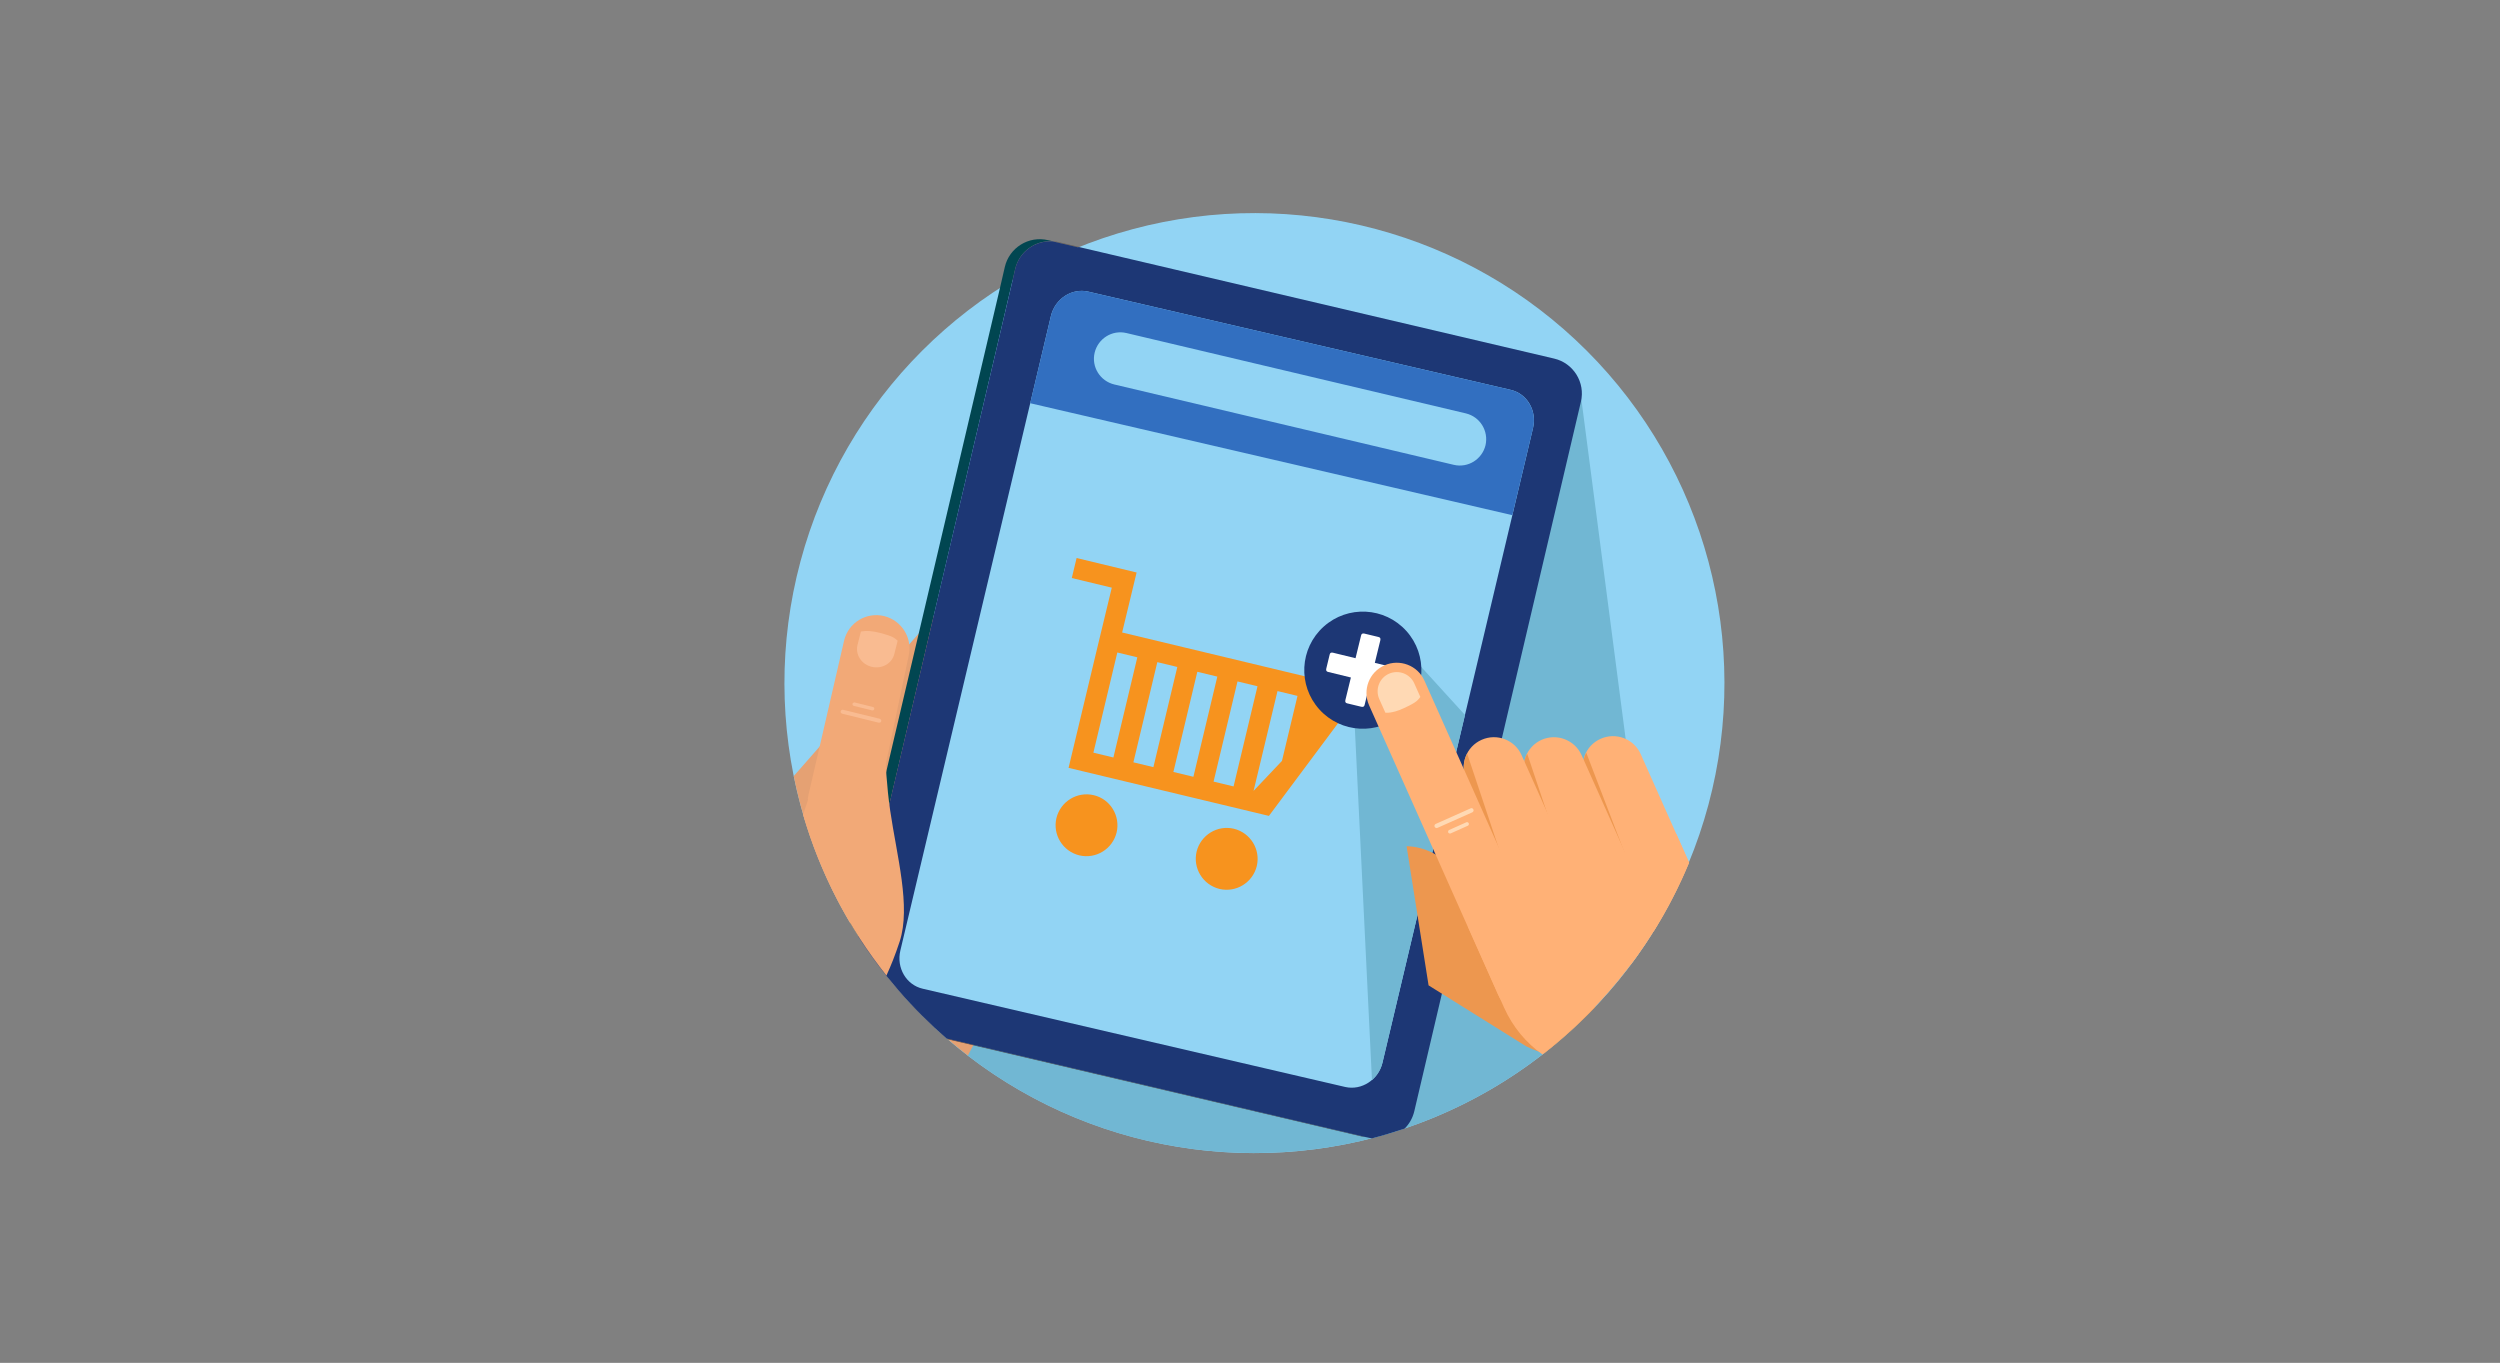 <svg version="1.1" id="Layer_1" xmlns="http://www.w3.org/2000/svg" x="0" y="0" viewBox="0 0 1400 763.2" xml:space="preserve"><rect x="0" y="0" width="1400" height="763.2" fill="#808080" stroke="none"/><style>.st0{fill:#92d4f4}.st1{fill:#71b7d3}.st6{fill:#1d3775}.st8{fill:#f2a977}.st9{fill:#f9bb91}.st12{fill:#ed974f}.st13{fill:#ffb176}.st14{fill:#ffd9b4}</style><circle transform="rotate(-45.001 702.541 382.534)" class="st0" cx="702.5" cy="382.5" r="263.2"/><path class="st1" d="M884.9 218.5l-36.8 3-311 241.2-28.8 97.5c48.1 52.6 117.3 85.5 194.2 85.5 93.4 0 175.4-48.6 222.2-122l-39.8-305.2z"/><path d="M444.5 434.6l78.9-90 41.9 73.2-6.7 141.9-16.6 31.4c-49.4-38-84.8-93.1-97.5-156.5z" fill="#e5a173"/><path d="M765.2 636.8c-1.1-.1-2.1-.2-3.2-.5L530.7 582c-.1-.1-.3-.2-.4-.4l234.9 55.2z" fill="#51463c"/><path d="M560 161.2l2.7-11.7c2.5-10.8 13.4-17.6 24.2-15l2.7.6c-9.7-.7-18.8 5.7-21.1 15.5l-1.4 6.1-86.4 367.6c-1.5-2.4-3-4.7-4.4-7.1l83.7-356z" fill="#014651"/><path d="M589.6 135.1c1.1.1 2.1.2 3.2.5l11.4 2.7c-.1.1-.3.1-.4.2l-14.2-3.4z" fill="#64584c"/><path class="st6" d="M567.1 156.8l1.4-6.1c2.3-9.8 11.3-16.2 21.1-15.5l14.1 3.3c.1-.1.3-.1.4-.2l266.2 62.5c10.8 2.5 17.6 13.4 15 24.2L792 622.3c-.9 3.8-2.8 7.1-5.4 9.7-6 2-12.2 3.9-18.4 5.5-.2 0-.3-.1-.5-.1l-2.7-.6-234.9-55.2c-19.1-16.6-35.8-35.8-49.5-57.2l86.5-367.6z"/><path class="st0" d="M858.5 239.7c2.3-9.7-3.3-19.3-12.6-21.4l-236.5-55c-9.2-2.1-18.6 4-20.9 13.7l-84.3 355.3c-2.3 9.7 3.3 19.3 12.6 21.4l236.5 55c9.2 2.1 18.6-4 20.9-13.7l84.3-355.3z"/><path d="M845.9 218.3c9.2 2.1 14.9 11.7 12.6 21.4l-11.6 48.8-270-62.7 11.6-48.8c2.3-9.7 11.6-15.8 20.9-13.7l236.5 55z" fill="#326fc0"/><path class="st1" d="M820.4 400.4l-31.6-34.7-31.6 10.9 11.1 228.3c2.8-2.5 5-5.8 5.9-9.8l46.2-194.7z"/><path class="st8" d="M466 408.4l29.5-8.8s-.9 27.4 3 54.3c3.7 25.4 11.7 53.8 5.3 73.4-2.4 7.3-4.9 13.6-7.4 19-21-26.4-37-56.9-46.7-90.1 8.3-24.6 16.3-47.8 16.3-47.8z"/><path class="st8" d="M452.7 445.4c-2.4 10 10.5-11.6 20.4-9.2 10 2.4 15.9 23.7 18.3 13.7l17.4-82.4c2.4-10-3.7-20-13.7-22.5-10-2.4-20 3.7-22.4 13.7l-20 86.7z"/><path class="st9" d="M502.7 358.8l-1.9 7.5c-1.3 5.3-7 8.5-12.7 7.1-5.7-1.4-9.2-6.8-7.9-12.2l1.9-7.5s3.3-1.1 10.2.6c8.5 2.2 8.5 3 10.4 4.5zM493.5 403.9c.2-.6-.3-1.2-.9-1.4l-20.4-5c-.6-.2-1.3.2-1.4.8-.2.6.2 1.2.9 1.4l20.4 5c.6.1 1.3-.2 1.4-.8zM489.6 397.1c.1-.5-.2-1.1-.8-1.2l-10.1-2.5c-.6-.1-1.1.2-1.3.7-.1.5.2 1.1.8 1.2l10.1 2.5c.6.2 1.2-.2 1.3-.7z"/><g><path d="M612.5 445.3c-9.3-2.2-18.6 3.5-20.9 12.8-2.2 9.3 3.5 18.6 12.8 20.9 9.3 2.2 18.6-3.5 20.9-12.8 2.2-9.3-3.5-18.7-12.8-20.9zm89.5-2.4l13.4-55.9 11.2 2.7-8.7 36.4-15.9 16.8zm-11.2-2.5l-11.2-2.7 13.4-56.1 11.2 2.7-13.4 56.1zm-22.5-5.4l-11.2-2.7 13.4-56.1 11.2 2.7-13.4 56.1zm-22.4-5.4l-11.2-2.7 13.4-56.1 11.2 2.7-13.4 56.1zm-22.4-5.4l-11.2-2.7 13.4-56.1 11.2 2.7-13.4 56.1zm4.9-70l5.4-22.4 2.7-11.2-33.6-8.1-2.7 11.2 22.4 5.4-5.4 22.4-2.7 11.2-16.1 67.3 112.2 26.9 52.5-70.4-134.7-32.3zM691 464.1c-9.3-2.2-18.6 3.5-20.9 12.8-2.2 9.3 3.5 18.6 12.8 20.9 9.3 2.2 18.6-3.5 20.9-12.8 2.2-9.3-3.5-18.6-12.8-20.9z" fill-rule="evenodd" clip-rule="evenodd" fill="#f7931e"/><circle transform="rotate(-42.021 763.196 375.315)" class="st6" cx="763.2" cy="375.3" r="32.8"/><path d="M783.7 376.1l-1.9 7.9c-.2 1-.8 1.3-1.8 1.1l-12.7-3.1-3.1 12.7c-.2 1-.8 1.3-1.8 1.1l-7.9-1.9c-1-.2-1.3-.8-1.1-1.8l3.1-12.7-12.7-3.1c-1-.2-1.3-.8-1.1-1.8l1.9-7.9c.2-1 .8-1.3 1.8-1.1l12.7 3.1 3.1-12.7c.2-1 .8-1.3 1.8-1.1l7.9 1.9c1 .2 1.3.8 1.1 1.8l-3.1 12.7 12.7 3.1c.9.2 1.3.8 1.1 1.8z" fill="#fff"/></g><path class="st0" d="M831.9 249.3c-1.9 7.9-9.8 12.9-17.8 11l-190.1-45c-7.9-1.9-12.9-9.8-11-17.8 1.9-7.9 9.8-12.9 17.8-11l190.1 45c7.9 1.9 12.8 9.8 11 17.8z"/><g><path class="st12" d="M893.4 563.9c-2.9-4.1-7.2-7.5-10.7-9.7-3.5-2.2-6.4-3-6.4-3l-43.8-13.9s-3.9-15.6-13.2-39.9c-9.3-24.3-31.6-23.5-31.6-23.5l12.3 77.9 54.6 34.1s4.5 2.3 10.1 4c10.2-8 19.8-16.7 28.7-26z"/><path class="st13" d="M945.9 483.1l-27.1-60.8c-3.8-8.5-13.8-12.4-22.4-8.6-8.6 3.8-12.4 13.8-8.6 22.4l38.2 85.6c7.7-12.2 14.3-25.1 19.9-38.6z"/><path class="st12" d="M910.6 479.7l-22.3-58.2c-2.3 4.4-2.6 9.8-.4 14.7l22.5 54c-.1-2.1.9-8.5.2-10.5z"/><path class="st13" d="M938.7 467l-116.6 52 20.2 45.3c4.9 10.9 12.4 19.8 21.5 26.2 35.9-27.9 64.4-64.9 82.1-107.5l-7.2-16z"/><path class="st13" d="M927.5 516.5l-41.8-93.6c-3.8-8.5-13.8-12.4-22.4-8.6-8.5 3.8-12.4 13.8-8.6 22.4l41.8 93.6c3 6.7 9.8 10.5 16.7 10 5.3-7.1 10.3-14.5 14.9-22.2-.1-.5-.3-1-.6-1.6z"/><path class="st12" d="M876.2 484.6l-21-62.6c-2.3 4.4-2.6 9.8-.4 14.7l22.5 54c0-2-.4-4.1-1.1-6.1z"/><path class="st13" d="M893.9 516.5c3.8 8.5 0 18.6-8.6 22.4-8.5 3.8-18.6 0-22.4-8.6l-41.8-93.6c-3.8-8.5 0-18.6 8.6-22.4 8.5-3.8 18.6 0 22.4 8.6l41.8 93.6z"/><path class="st12" d="M842.5 484.6L821.6 422c-2.3 4.4-2.6 9.8-.4 14.7l22.5 54c-.1-2.1-.4-4.1-1.2-6.1z"/><path class="st13" d="M870 543.4c3.8 8.5 0 18.6-8.6 22.4-8.6 3.8-18.6 0-22.4-8.6L766.7 395c-3.8-8.6 0-18.6 8.6-22.4 8.5-3.8 18.6 0 22.4 8.6L870 543.4z"/><path class="st14" d="M795.4 390.3l-3.4-7.6c-2.4-5.4-8.8-7.8-14.2-5.4-5.4 2.4-7.8 8.8-5.4 14.2l3.4 7.6s3.6.6 10.1-2.4c8.1-3.7 7.9-4.6 9.5-6.4zM825.1 453.3c.3.6 0 1.3-.6 1.6l-19.5 8.7c-.6.3-1.3 0-1.6-.6-.3-.6 0-1.3.6-1.6l19.5-8.7c.6-.3 1.3-.1 1.6.6zM822.5 461c.2.5 0 1.2-.5 1.4l-9.6 4.3c-.5.2-1.2 0-1.4-.5-.2-.5 0-1.2.5-1.4l9.6-4.3c.5-.3 1.1 0 1.4.5z"/></g></svg>